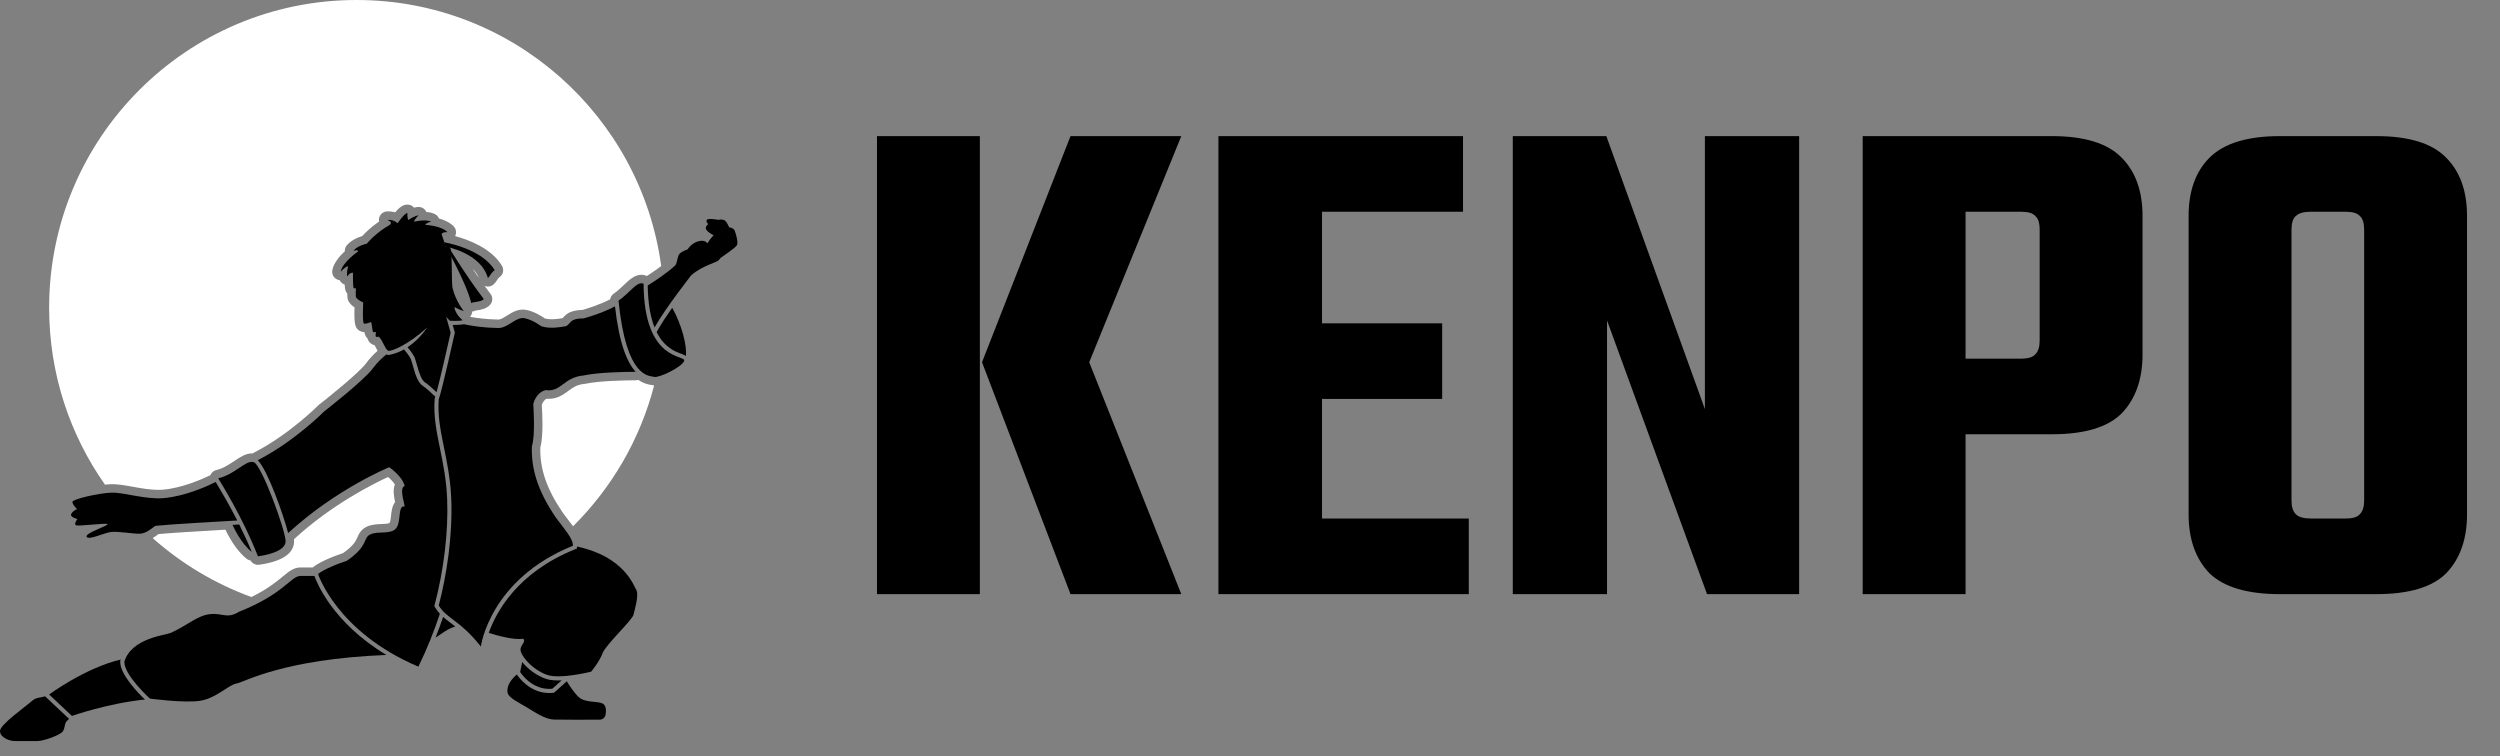 <svg width="162" height="49" viewBox="0 0 162 49" fill="none" xmlns="http://www.w3.org/2000/svg">
<rect x="0" y="0" width="162" height="49" fill="#808080" stroke="none"/>
<path d="M19.485 36.77C19.712 36.772 19.914 36.772 20.087 36.772L20.263 36.772C20.391 36.663 20.887 36.295 22.226 35.842C22.92 35.36 23.055 35.055 23.164 34.809C23.26 34.593 23.391 34.296 23.787 34.12C24.1 33.982 24.434 33.969 24.728 33.957C24.892 33.951 25.197 33.939 25.247 33.881C25.296 33.811 25.326 33.534 25.342 33.385C25.367 33.16 25.408 32.785 25.602 32.531C25.527 32.196 25.448 31.74 25.587 31.395C25.476 31.221 25.306 31.046 25.146 30.91C24.272 31.308 21.53 32.658 19.048 34.944C19.054 34.992 19.057 35.036 19.057 35.074C19.057 35.626 18.663 36.338 16.788 36.595C16.763 36.598 16.738 36.6 16.713 36.6C16.514 36.6 16.331 36.492 16.234 36.318C16.138 36.303 16.045 36.264 15.966 36.198C15.457 35.776 15.001 35.145 14.609 34.325C14.426 34.336 14.239 34.347 14.044 34.358C12.715 34.435 11.08 34.531 10.263 34.609C10.256 34.614 10.249 34.62 10.242 34.625C10.149 34.696 10.032 34.785 9.895 34.869C11.75 36.516 13.915 37.822 16.29 38.688C17.336 38.172 17.911 37.699 18.321 37.36C18.719 37.03 19.034 36.77 19.485 36.77Z" fill="white"/>
<path d="M30.63 17.419C30.761 17.614 30.896 17.812 31.032 18.008C30.941 17.781 30.799 17.586 30.63 17.419Z" fill="white"/>
<path d="M42.24 24.952C42.228 24.95 42.215 24.948 42.2 24.946C41.939 24.906 41.649 24.82 41.358 24.617C41.305 24.634 41.25 24.643 41.194 24.643C40.521 24.646 38.856 24.672 37.919 24.87C37.898 24.875 37.876 24.878 37.855 24.88C37.377 24.924 37.119 25.114 36.821 25.334C36.497 25.573 36.13 25.844 35.554 25.844C35.511 25.844 35.466 25.842 35.421 25.839C35.225 25.935 35.139 26.147 35.109 26.242C35.142 26.721 35.223 28.241 35.014 29.004C34.977 30.4 35.433 31.712 36.486 33.248C36.586 33.385 36.7 33.531 36.809 33.673C36.923 33.82 37.032 33.963 37.134 34.103C39.631 31.624 41.476 28.488 42.388 24.975C42.337 24.971 42.286 24.965 42.24 24.952Z" fill="white"/>
<path d="M7.216 31.375C7.615 31.366 8.093 31.45 8.601 31.541C9.152 31.64 9.721 31.743 10.263 31.743C10.364 31.743 10.462 31.739 10.555 31.732C11.787 31.625 13.061 31.069 13.636 30.789C13.64 30.779 13.642 30.769 13.646 30.759C13.718 30.606 13.857 30.494 14.023 30.457C14.456 30.36 14.844 30.1 15.186 29.871C15.563 29.618 15.918 29.38 16.317 29.38C16.337 29.38 16.357 29.383 16.377 29.385C16.401 29.366 16.425 29.347 16.453 29.333C18.772 28.138 20.587 26.302 20.605 26.284C20.622 26.266 20.64 26.25 20.66 26.235C21.364 25.686 23.286 24.135 23.715 23.549C23.929 23.256 24.182 22.983 24.466 22.732C24.432 22.671 24.4 22.608 24.369 22.547C24.343 22.497 24.309 22.43 24.277 22.371C24.185 22.351 24.099 22.31 24.023 22.25C23.914 22.164 23.853 22.055 23.821 21.944C23.706 21.839 23.646 21.681 23.61 21.524C23.509 21.519 23.415 21.494 23.33 21.451C23.028 21.294 22.932 21.058 22.974 19.92C22.812 19.811 22.647 19.661 22.562 19.469C22.553 19.448 22.545 19.426 22.538 19.403C22.524 19.355 22.503 19.283 22.504 19.018C22.495 19.008 22.486 18.997 22.478 18.985C22.409 18.893 22.356 18.823 22.333 18.439C22.192 18.393 22.074 18.291 22.009 18.155C21.947 18.148 21.885 18.13 21.827 18.1C21.609 17.989 21.49 17.747 21.536 17.506C21.626 17.034 22.007 16.591 22.347 16.278C22.338 16.133 22.387 15.986 22.49 15.874C22.798 15.538 23.221 15.372 23.471 15.299C23.657 15.096 24.039 14.712 24.564 14.356C24.551 14.291 24.55 14.222 24.562 14.153C24.607 13.901 24.82 13.713 25.076 13.7C25.283 13.691 25.458 13.717 25.605 13.761C26.009 13.276 26.256 13.263 26.373 13.257C26.537 13.249 26.696 13.313 26.807 13.434C26.815 13.442 26.822 13.45 26.828 13.458C26.926 13.429 27.023 13.411 27.115 13.411C27.124 13.411 27.145 13.411 27.155 13.412C27.363 13.422 27.546 13.551 27.629 13.739C27.855 13.752 28.042 13.8 28.197 13.882C28.312 13.944 28.399 14.042 28.446 14.157C28.777 14.248 29.133 14.401 29.391 14.659C29.556 14.824 29.598 15.075 29.497 15.286C29.495 15.29 29.492 15.294 29.489 15.298C30.351 15.53 31.842 16.08 32.528 17.226C32.677 17.475 32.607 17.797 32.368 17.961C32.311 18.001 32.282 18.042 32.223 18.132C32.167 18.219 32.096 18.327 31.984 18.428C31.882 18.52 31.75 18.569 31.616 18.569C31.565 18.569 31.514 18.562 31.463 18.547C31.438 18.54 31.416 18.527 31.392 18.516C31.525 18.7 31.657 18.877 31.785 19.043C31.945 19.249 31.937 19.539 31.768 19.737C31.531 20.014 31.175 20.069 30.915 20.109C30.88 20.114 30.834 20.122 30.803 20.128C30.739 20.163 30.669 20.18 30.598 20.188C30.593 20.286 30.563 20.383 30.505 20.468C30.494 20.484 30.483 20.5 30.471 20.514C30.474 20.52 30.476 20.527 30.478 20.533C30.928 20.615 31.547 20.695 32.303 20.707C32.462 20.698 32.654 20.576 32.858 20.448C33.145 20.266 33.471 20.061 33.877 20.061C33.957 20.061 34.037 20.069 34.115 20.085C34.651 20.198 35.12 20.5 35.316 20.639C35.443 20.672 35.593 20.688 35.761 20.688C36.039 20.688 36.301 20.644 36.458 20.617C36.462 20.612 36.467 20.607 36.472 20.602C36.563 20.495 36.716 20.316 36.988 20.212C37.264 20.106 37.55 20.089 37.738 20.085C37.986 20.015 38.833 19.764 39.538 19.394C39.562 19.247 39.645 19.115 39.771 19.029C40.004 18.87 40.214 18.67 40.416 18.477C40.778 18.132 41.12 17.806 41.564 17.806C41.688 17.806 41.807 17.833 41.919 17.884C42.178 17.716 42.527 17.483 42.846 17.241C41.528 7.505 33.194 0 23.106 0C12.103 0 3.184 8.929 3.184 19.943C3.184 24.21 4.523 28.163 6.803 31.406C6.949 31.39 7.089 31.378 7.216 31.375Z" fill="white"/>
<path d="M27.795 19.12L27.776 19.103C27.767 19.497 27.672 21.227 27.672 21.227C27.672 21.227 27.218 21.965 26.41 22.501C26.549 22.663 26.709 22.872 26.848 23.122L26.866 23.161C26.927 23.326 26.979 23.51 27.029 23.689C27.153 24.124 27.294 24.618 27.553 24.79C27.723 24.897 27.993 25.133 28.291 25.415C28.524 24.549 28.959 22.646 29.201 21.56L28.86 20.347L27.795 19.12Z" fill="black"/>
<path d="M22.872 17.675C22.872 17.675 22.861 18.581 22.916 18.655C22.972 18.729 23.064 18.67 23.064 18.67C23.064 18.67 23.039 19.161 23.064 19.246C23.149 19.438 23.537 19.601 23.537 19.601C23.537 19.601 23.47 20.904 23.581 20.961C23.692 21.019 23.987 20.876 24.039 20.873C24.091 20.869 24.128 21.523 24.187 21.523C24.246 21.523 24.364 21.523 24.364 21.523C24.364 21.523 24.311 21.776 24.364 21.819C24.418 21.861 24.477 21.804 24.541 21.819C24.794 22.005 24.973 22.717 25.191 22.735C25.409 22.754 26.462 22.336 27.673 21.228C28.123 20.625 27.894 19.505 27.894 19.505L29.15 20.784C29.15 20.784 29.759 20.817 29.977 20.754C29.453 20.303 29.445 19.897 29.445 19.897C29.445 19.897 29.793 20.085 30.051 20.159C29.608 19.583 29.386 18.951 29.32 18.64C29.253 18.33 29.313 16.227 29.176 16.068C29.039 15.909 28.889 15.985 28.889 15.985L28.633 15.225C28.568 15.129 28.742 15.018 29.002 15.047C28.559 14.604 27.555 14.574 27.555 14.574C27.555 14.574 27.625 14.426 27.939 14.367C27.592 14.182 26.817 14.367 26.817 14.367C26.817 14.367 26.909 14.127 27.127 13.961C26.909 13.95 26.451 14.26 26.451 14.26C26.451 14.26 26.373 14.016 26.403 13.805C26.196 13.816 25.764 14.47 25.764 14.47C25.764 14.47 25.554 14.226 25.103 14.249C25.368 14.361 25.39 14.457 25.243 14.582C24.342 15.084 23.77 15.79 23.77 15.79C23.77 15.79 23.22 15.89 22.895 16.245C23.294 16.171 23.194 16.3 23.194 16.3C23.194 16.3 22.193 16.988 22.075 17.609C22.459 17.195 22.562 17.265 22.562 17.265C22.562 17.265 22.433 17.712 22.503 17.916C22.673 17.631 22.872 17.675 22.872 17.675Z" fill="black"/>
<path d="M28.756 15.696C28.756 15.696 31.203 16.082 32.057 17.508C31.808 17.679 31.764 17.886 31.616 18.019C31.158 16.378 28.888 15.985 28.888 15.985L28.756 15.696Z" fill="black"/>
<path d="M28.888 15.72C28.888 15.72 30.242 17.945 31.35 19.379C31.173 19.586 30.656 19.541 30.538 19.645C30.243 18.373 28.888 15.984 28.888 15.984V15.72Z" fill="black"/>
<path d="M20.374 37.32C20.161 37.321 19.846 37.321 19.49 37.319C18.84 37.313 18.456 38.466 15.472 39.649C14.704 40.123 14.439 39.708 13.611 39.797C12.784 39.886 12.223 40.477 11.071 41.01C10.747 41.159 8.53 41.335 8.057 42.876C8.027 43.733 9.712 45.268 9.712 45.268C9.712 45.268 11.868 45.563 12.932 45.416C13.995 45.268 14.779 44.392 15.325 44.292C15.857 44.194 18.336 42.71 25.036 42.441C21.53 40.332 20.508 37.703 20.374 37.32Z" fill="black"/>
<path d="M28.976 32.355C28.926 31.091 28.716 30.064 28.513 29.07C28.291 27.984 28.082 26.958 28.165 25.863L28.167 25.827L28.179 25.793C28.188 25.769 28.198 25.739 28.208 25.705C27.882 25.391 27.582 25.122 27.407 25.012C26.943 24.705 26.833 23.845 26.616 23.253C26.477 23.003 26.316 22.796 26.18 22.642C25.891 22.804 25.567 22.937 25.206 23.002L25.169 23C25.122 22.997 25.081 22.983 25.042 22.964C24.788 23.165 24.453 23.47 24.157 23.874C23.589 24.65 20.997 26.668 20.997 26.668C20.997 26.668 19.128 28.573 16.704 29.822C17.339 30.463 18.349 33.297 18.671 34.543C21.772 31.685 25.221 30.276 25.221 30.276C25.221 30.276 26.055 30.83 26.225 31.488C25.863 31.614 26.188 32.516 26.225 32.819C25.753 32.723 26.018 33.824 25.664 34.238C25.309 34.652 24.526 34.394 24.01 34.623C23.493 34.852 23.913 35.362 22.473 36.338C21.011 36.826 20.612 37.196 20.612 37.196C20.612 37.196 21.809 40.951 27.111 43.199C27.68 42.038 28.136 40.882 28.504 39.772C28.396 39.655 28.294 39.526 28.202 39.374L28.144 39.278L28.172 39.168C28.765 36.917 29.058 34.434 28.976 32.355Z" fill="black"/>
<path d="M37.39 35.415L37.386 35.543L37.225 35.608C33.519 37.112 32.153 39.654 31.67 41.012C32.176 41.171 33.314 41.494 33.906 41.388C34.127 41.638 33.61 41.823 33.758 42.252C33.906 42.681 34.585 43.427 35.441 43.73C36.298 44.033 38.307 43.523 38.307 43.523C38.307 43.523 38.853 42.865 39.045 42.329C39.238 41.793 40.963 40.196 41.054 39.827C41.145 39.458 41.413 38.532 41.232 38.23C41.055 37.937 40.455 36.072 37.39 35.415Z" fill="black"/>
<path d="M35.353 25.278C36.365 25.426 36.52 24.45 37.805 24.332C38.766 24.129 40.373 24.096 41.192 24.093C40.645 23.497 40.127 22.294 39.851 19.849C38.94 20.341 37.805 20.636 37.805 20.636C37.805 20.636 37.473 20.613 37.185 20.724C36.897 20.835 36.86 21.109 36.625 21.145C36.389 21.183 35.664 21.335 35.067 21.138C35.067 21.138 34.563 20.74 34.001 20.622C33.44 20.504 32.961 21.236 32.31 21.256C31.343 21.241 30.577 21.123 30.054 21.009L30.051 21.009C29.941 21.041 29.593 21.057 29.336 21.058L29.475 21.552C29.475 21.552 28.648 25.274 28.43 25.882C28.279 27.888 29.134 29.622 29.242 32.344C29.336 34.736 28.939 37.3 28.43 39.236C28.963 40.115 29.807 40.174 31.159 41.897C31.159 41.897 31.713 37.557 37.126 35.362C37.141 34.896 36.565 34.282 36.033 33.558C34.792 31.747 34.416 30.305 34.467 28.915C34.704 28.198 34.556 26.195 34.556 26.195C34.556 26.195 34.683 25.467 35.353 25.278Z" fill="black"/>
<path d="M42.647 21.349L42.551 21.519C43.049 22.517 43.745 22.776 44.13 22.918C44.225 22.953 44.348 22.999 44.446 23.069C44.526 22.409 44.175 21.033 43.559 19.943C43.22 20.425 42.887 20.925 42.647 21.349Z" fill="black"/>
<path d="M47.613 14.958C47.535 14.758 47.243 14.725 47.243 14.725C47.243 14.725 47.088 14.304 46.889 14.248C46.689 14.193 46.556 14.248 46.556 14.248C46.556 14.248 45.892 14.115 45.803 14.248C45.715 14.382 45.892 14.514 45.892 14.514C45.892 14.514 45.725 14.659 45.737 14.78C45.748 15.014 46.246 15.246 46.246 15.246C46.246 15.246 46.078 15.389 45.848 15.755C45.782 15.733 45.714 15.557 45.349 15.612C44.828 15.701 44.562 16.155 44.562 16.155C44.562 16.155 44.215 16.276 44.049 16.431C43.883 16.586 43.898 17.014 43.765 17.187C43.272 17.664 42.406 18.229 41.972 18.501C41.99 19.717 42.165 20.589 42.416 21.218C43.152 19.916 44.707 17.957 44.786 17.841C45.526 17.198 46.456 17.009 46.578 16.857C46.7 16.705 46.7 16.705 46.7 16.705C46.7 16.705 47.653 16.067 47.753 15.889C47.852 15.712 47.69 15.158 47.613 14.958Z" fill="black"/>
<path d="M40.08 19.482C40.582 24.568 42.089 24.332 42.384 24.421C42.679 24.509 44.186 23.799 44.334 23.386C44.481 22.971 41.734 23.504 41.704 18.388C41.291 18.181 40.818 18.979 40.08 19.482Z" fill="black"/>
<path d="M15.503 33.987L15.389 33.994C15.287 34.001 15.179 34.007 15.068 34.014C15.385 34.693 15.795 35.34 16.317 35.773C16.06 35.146 15.779 34.542 15.503 33.987Z" fill="black"/>
<path d="M14.039 31.338C14.014 31.298 13.994 31.264 13.976 31.233C13.426 31.508 12 32.157 10.598 32.279C9.402 32.375 8.043 31.902 7.231 31.924C6.419 31.946 4.714 32.343 4.695 32.514C4.676 32.685 4.993 32.989 4.993 32.989C4.993 32.989 4.683 33.121 4.609 33.321C4.535 33.52 5.015 33.632 5.015 33.632C5.015 33.632 4.772 33.945 4.919 34.034C5.067 34.122 6.877 33.868 6.965 33.964C7.054 34.06 5.473 34.548 5.614 34.785C5.754 35.021 6.729 34.533 7.187 34.474C7.645 34.415 8.59 34.593 9.048 34.585C9.506 34.578 9.904 34.164 10.067 34.075C11.1 33.965 13.83 33.823 15.373 33.727C14.805 32.613 14.275 31.732 14.039 31.338Z" fill="black"/>
<path d="M16.447 29.95C15.938 29.773 15.229 30.749 14.143 30.993C14.232 31.167 15.716 33.477 16.713 36.049C17.128 35.993 18.508 35.761 18.508 35.074C18.508 34.386 16.957 30.128 16.447 29.95Z" fill="black"/>
<path d="M7.791 42.866L7.793 42.831L7.803 42.797C7.809 42.776 7.818 42.758 7.825 42.738C5.537 43.27 3.184 45.002 3.184 45.002L4.661 46.392C4.661 46.392 7.009 45.565 9.391 45.331C8.954 44.912 7.763 43.692 7.791 42.866Z" fill="black"/>
<path d="M2.92 45.119C2.561 45.241 2.357 45.157 2.024 45.458C1.617 45.825 0.023 46.937 0.001 47.359C-0.022 47.78 0.614 48.019 0.938 48.019C1.263 48.019 2.002 48.019 2.43 48.019C2.859 48.019 3.892 47.627 4.062 47.405C4.232 47.183 4.151 46.903 4.336 46.718C4.385 46.668 4.431 46.622 4.473 46.581L2.92 45.119Z" fill="black"/>
<path d="M39.156 45.675C38.913 45.365 37.96 45.609 37.495 45.165C37.187 44.872 36.894 44.42 36.73 44.146L35.901 44.888L35.815 44.897C35.737 44.905 35.661 44.908 35.586 44.908C34.328 44.908 33.599 43.869 33.493 43.707C33.23 43.927 32.826 44.355 32.886 44.855C32.935 45.224 33.612 45.516 34.127 45.831C34.787 46.234 35.361 46.617 35.922 46.629C36.7 46.647 38.237 46.637 38.871 46.632C39.053 46.63 39.206 46.498 39.239 46.319C39.277 46.111 39.289 45.844 39.156 45.675Z" fill="black"/>
<path d="M36.174 44.093C35.833 44.093 35.565 44.056 35.353 43.981C34.735 43.763 34.184 43.326 33.838 42.899L33.706 43.546C33.706 43.546 34.459 44.764 35.789 44.631C35.965 44.473 36.195 44.267 36.396 44.087C36.321 44.09 36.247 44.093 36.174 44.093Z" fill="black"/>
<path d="M29.201 40.367C29.027 40.236 28.865 40.112 28.714 39.978C28.561 40.432 28.397 40.878 28.224 41.318C28.617 41.065 29.016 40.733 29.503 40.599C29.397 40.515 29.296 40.439 29.201 40.367Z" fill="black"/>
<path d="M63.635 23.473H70.581L76.548 38.5H69.369L63.635 23.473ZM70.581 23.473H63.635L69.369 8.82H76.548L70.581 23.473ZM56.828 8.82H63.495V38.5H56.828V8.82ZM78.954 8.82H85.667V38.5H78.954V8.82ZM93.452 20.953V25.853H82.031V20.953H93.452ZM94.804 8.82V13.72H81.611V8.82H94.804ZM95.177 33.6V38.5H81.611V33.6H95.177ZM110.477 8.82H116.584V38.5H110.616L104.136 20.767V38.5H98.029V8.82H104.09L110.477 26.507V8.82ZM132.17 22.073V14.887C132.17 14.451 132.077 14.155 131.89 14C131.734 13.813 131.424 13.72 130.958 13.72H122.613V8.82H132.962C135.075 8.82 136.582 9.287 137.484 10.22C138.385 11.122 138.836 12.382 138.836 14V22.96C138.836 24.578 138.385 25.853 137.484 26.787C136.582 27.689 135.075 28.14 132.962 28.14H123.172V23.24H130.958C131.424 23.24 131.734 23.147 131.89 22.96C132.077 22.773 132.17 22.478 132.17 22.073ZM120.702 8.82H127.368V38.5H120.702V8.82ZM153.197 24.313V14.887C153.197 14.451 153.104 14.155 152.918 14C152.763 13.813 152.451 13.72 151.985 13.72H150.4V8.82H153.99C156.103 8.82 157.611 9.287 158.512 10.22C159.413 11.122 159.864 12.382 159.864 14V24.313H153.197ZM153.197 32.433V23.193H159.864V33.32C159.864 34.938 159.413 36.213 158.512 37.147C157.611 38.049 156.103 38.5 153.99 38.5H150.307V33.6H151.985C152.451 33.6 152.763 33.507 152.918 33.32C153.104 33.133 153.197 32.838 153.197 32.433ZM148.489 14.887V24.313H141.822V14C141.822 12.382 142.273 11.122 143.174 10.22C144.107 9.287 145.63 8.82 147.743 8.82H151.286V13.72H149.747C149.281 13.72 148.955 13.813 148.768 14C148.582 14.155 148.489 14.451 148.489 14.887ZM148.489 23.053V32.433C148.489 32.838 148.582 33.133 148.768 33.32C148.955 33.507 149.281 33.6 149.747 33.6H151.239V38.5H147.743C145.63 38.5 144.107 38.049 143.174 37.147C142.273 36.213 141.822 34.938 141.822 33.32V23.053H148.489Z" fill="black"/>
</svg>
